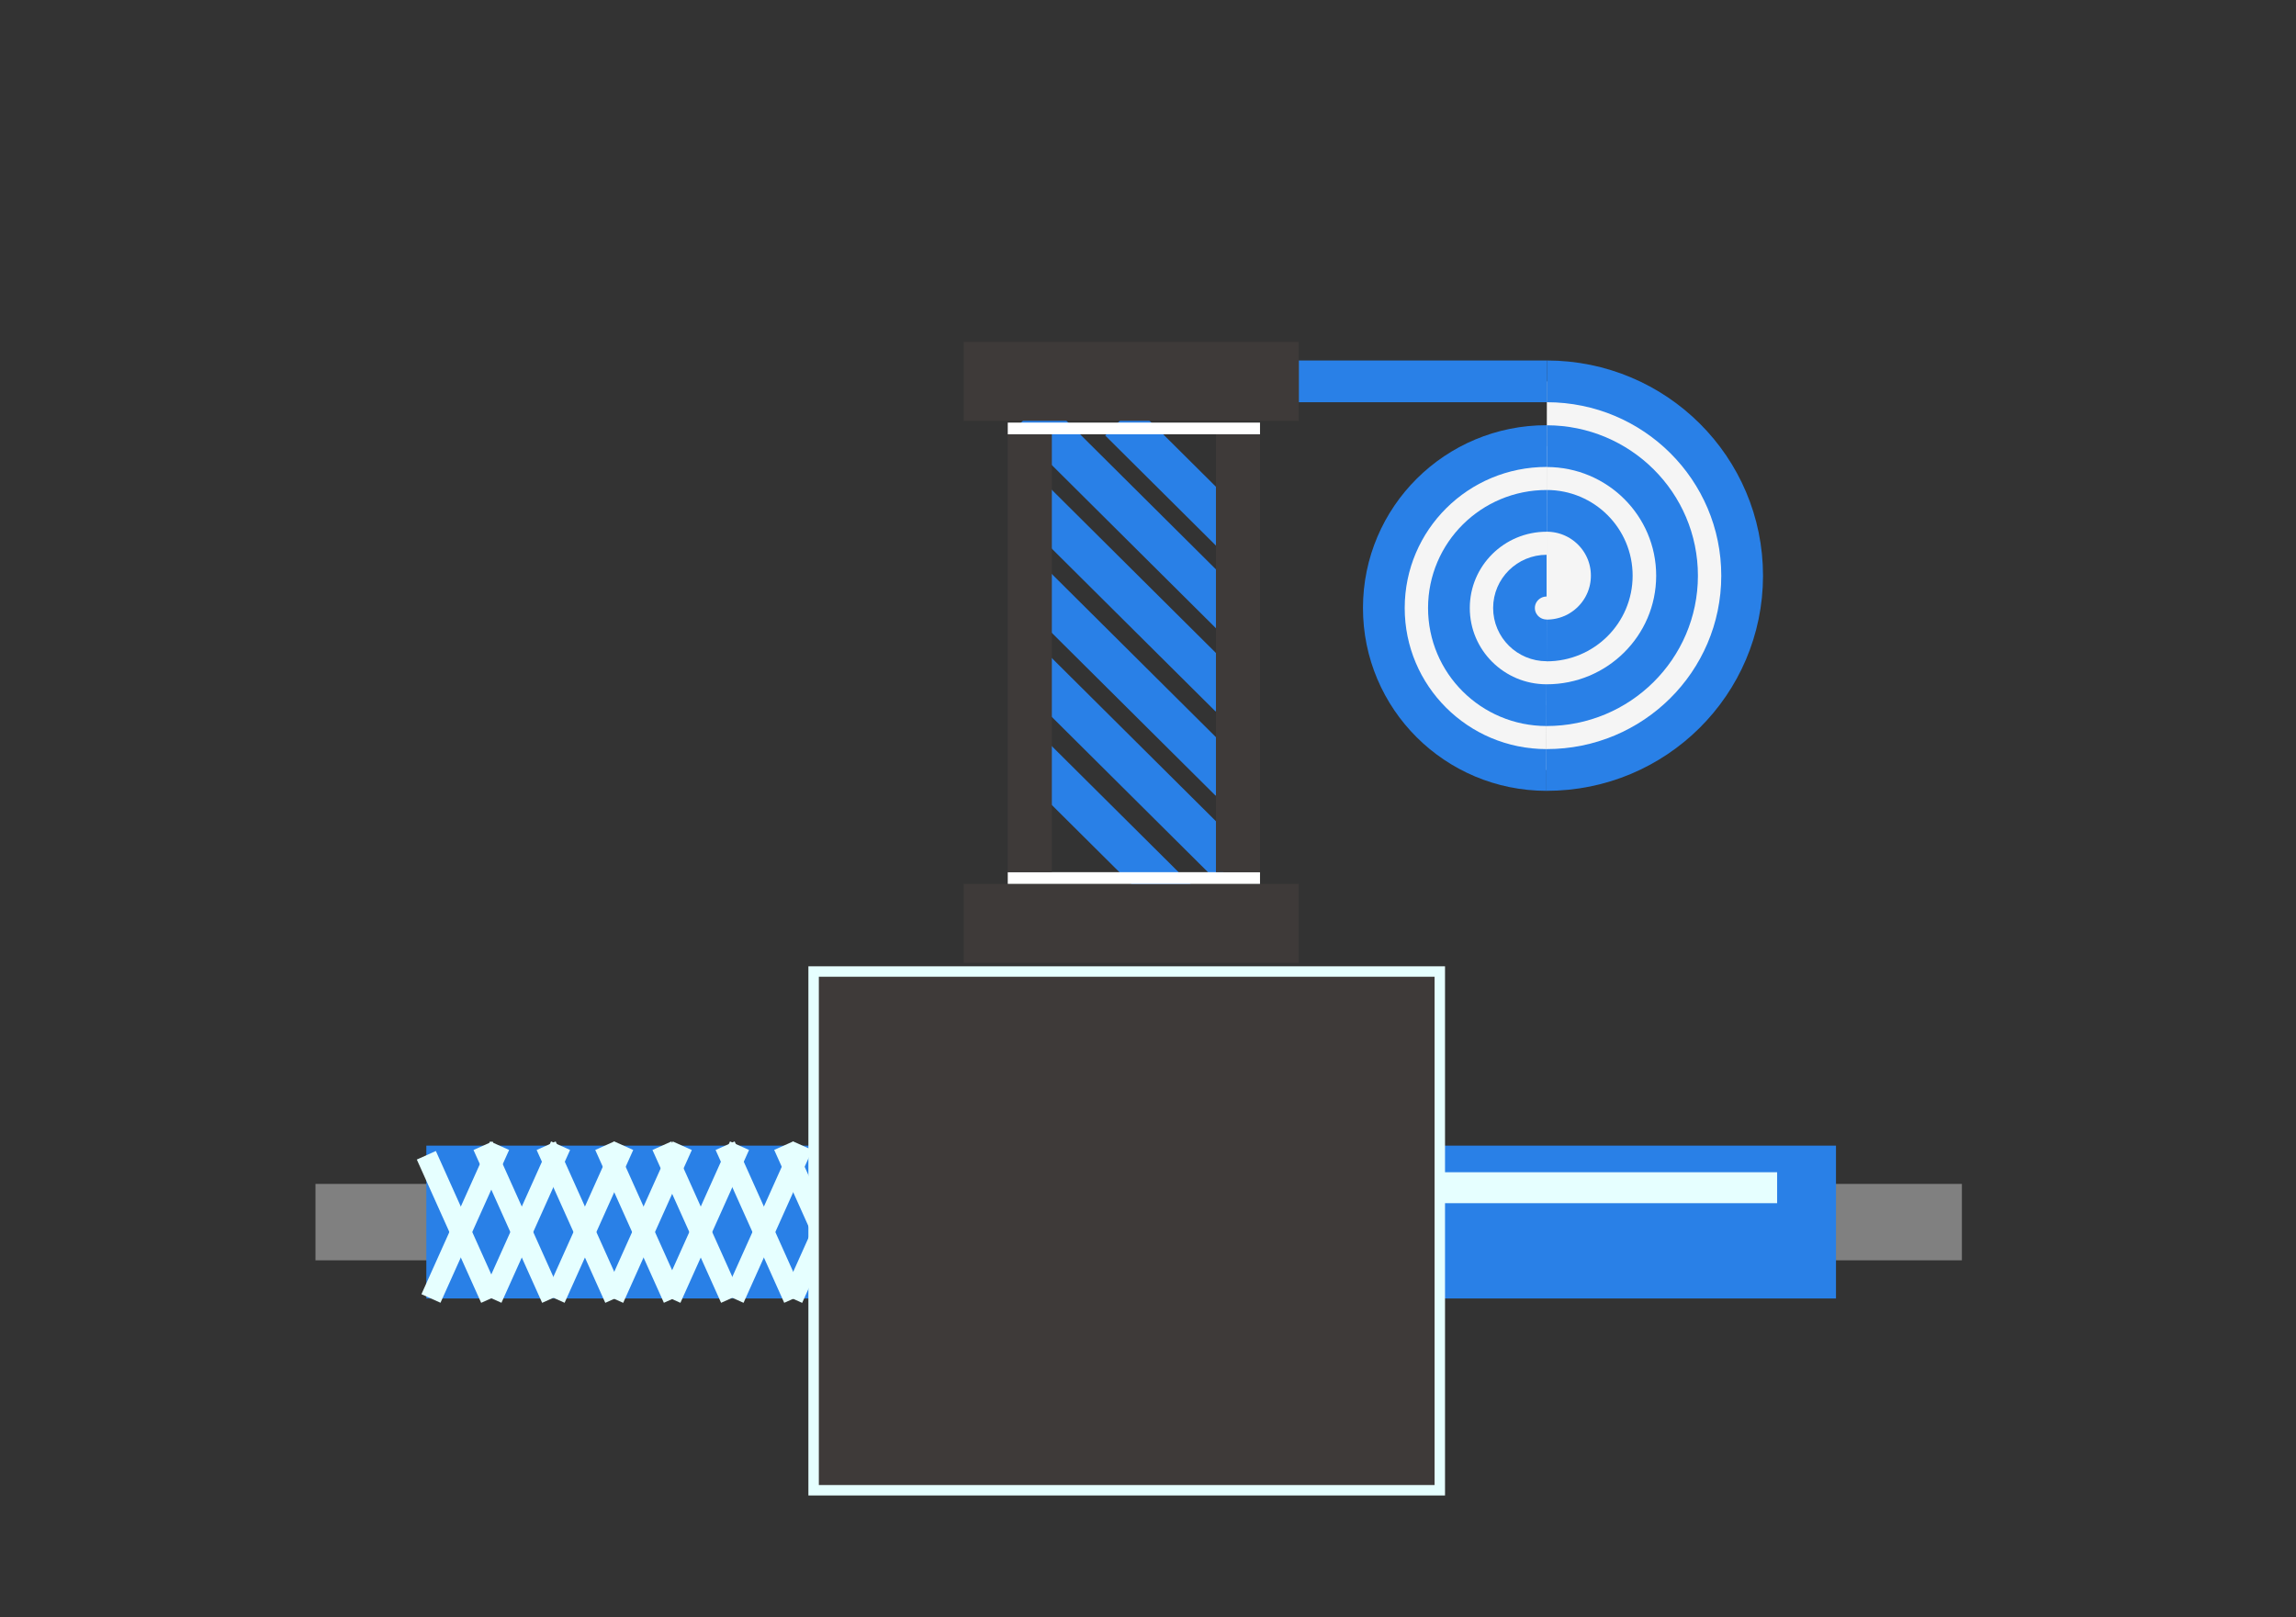 <?xml version="1.0" encoding="utf-8"?>
<!-- Generator: Adobe Illustrator 14.0.0, SVG Export Plug-In . SVG Version: 6.00 Build 43363)  -->
<!DOCTYPE svg PUBLIC "-//W3C//DTD SVG 1.1//EN" "http://www.w3.org/Graphics/SVG/1.1/DTD/svg11.dtd">
<svg version="1.1" id="レイヤー_1" xmlns="http://www.w3.org/2000/svg" xmlns:xlink="http://www.w3.org/1999/xlink" x="0px"
	 y="0px" width="220px" height="155px" viewBox="0 0 220 155" enable-background="new 0 0 220 155" xml:space="preserve">
<rect x="0" y="0" width="220" height="155" fill="#333333" stroke="none"/>
<line display="none" fill="none" stroke="#221E1F" x1="-2.853" y1="142.965" x2="221.622" y2="142.965"/>
<g>
	<path fill="#F5F5F5" stroke="#2980E7" stroke-width="4" d="M148.213,42.75c-8.633-0.009-15.607,6.932-15.615,15.506
		c-0.008,8.574,6.953,15.527,15.586,15.535"/>
	<path fill="#F5F5F5" stroke="#2980E7" stroke-width="4" d="M148.207,48.959c-5.176-0.004-9.367,4.156-9.373,9.302
		c-0.004,5.147,4.18,9.315,9.355,9.319"/>
	<path fill="#F5F5F5" stroke="#2980E7" stroke-width="4" d="M148.201,55.169c-1.719-0.001-3.129,1.379-3.131,3.097
		c0,1.719,1.406,3.103,3.125,3.104"/>
</g>
<g>
	<path fill="#F5F5F5" stroke="#2980E7" stroke-width="4" d="M148.184,73.79c10.352,0.01,18.736-8.312,18.746-18.604
		c0.008-10.292-8.359-18.628-18.711-18.639"/>
	<path fill="#F5F5F5" stroke="#2980E7" stroke-width="4" d="M148.189,67.58c6.895,0.007,12.498-5.535,12.504-12.399
		c0.006-6.865-5.586-12.416-12.48-12.423"/>
	<path fill="#F5F5F5" stroke="#2980E7" stroke-width="4" d="M148.195,61.379c3.457,0.004,6.24-2.776,6.242-6.205
		c0.004-3.427-2.773-6.212-6.23-6.216"/>
</g>
<line fill="none" stroke="#2980E7" stroke-width="4" x1="98.107" y1="47.101" x2="117.885" y2="66.768"/>
<line fill="none" stroke="#2980E7" stroke-width="4" x1="107.308" y1="40.319" x2="118.504" y2="51.452"/>
<line fill="none" stroke="#2980E7" stroke-width="4" x1="98.675" y1="39.653" x2="118.621" y2="59.487"/>
<line fill="none" stroke="#2980E7" stroke-width="4" x1="98.107" y1="55.169" x2="117.885" y2="74.836"/>
<line fill="none" stroke="#2980E7" stroke-width="4" x1="98.107" y1="63.225" x2="117.885" y2="82.893"/>
<line fill="none" stroke="#2980E7" stroke-width="4" x1="98.107" y1="71.666" x2="116.51" y2="89.963"/>
<line fill="none" stroke="#2980E7" stroke-width="4" x1="148.219" y1="36.548" x2="124.445" y2="36.548"/>
<rect x="92.337" y="32.768" fill="#3E3A39" width="32.108" height="7.561"/>
<rect x="92.337" y="84.707" fill="#3E3A39" width="32.108" height="7.562"/>
<rect x="96.563" y="83.587" fill="#FFFFFF" width="24.169" height="1.12"/>
<rect x="116.51" y="41.58" fill="#3E3A39" width="4.223" height="42.007"/>
<rect x="96.563" y="41.58" fill="#3E3A39" width="4.224" height="42.007"/>
<rect x="96.563" y="40.5" fill="#FFFFFF" width="24.169" height="1.12"/>
<rect x="30.228" y="113.462" fill="#808080" width="157.758" height="7.323"/>
<rect x="40.851" y="109.794" fill="#2980E7" width="135.071" height="14.648"/>
<rect x="114.578" y="112.343" fill="#E6FFFF" width="55.705" height="2.966"/>
<line fill="none" stroke="#E6FFFF" stroke-width="2" x1="81.671" y1="124.442" x2="75.095" y2="109.794"/>
<line fill="none" stroke="#E6FFFF" stroke-width="2" x1="76.056" y1="124.447" x2="69.48" y2="109.8"/>
<line fill="none" stroke="#E6FFFF" stroke-width="2" x1="70.007" y1="124.447" x2="63.43" y2="109.8"/>
<line fill="none" stroke="#E6FFFF" stroke-width="2" x1="64.525" y1="124.445" x2="57.948" y2="109.798"/>
<line fill="none" stroke="#E6FFFF" stroke-width="2" x1="58.91" y1="124.449" x2="52.333" y2="109.802"/>
<line fill="none" stroke="#E6FFFF" stroke-width="2" x1="52.86" y1="124.449" x2="46.283" y2="109.802"/>
<line fill="none" stroke="#E6FFFF" stroke-width="2" x1="47.017" y1="124.449" x2="40.851" y2="110.718"/>
<line fill="none" stroke="#E6FFFF" stroke-width="2" x1="82.525" y1="109.806" x2="75.949" y2="124.453"/>
<line fill="none" stroke="#E6FFFF" stroke-width="2" x1="76.91" y1="109.8" x2="70.333" y2="124.448"/>
<line fill="none" stroke="#E6FFFF" stroke-width="2" x1="70.861" y1="109.8" x2="64.284" y2="124.448"/>
<line fill="none" stroke="#E6FFFF" stroke-width="2" x1="65.378" y1="109.804" x2="58.801" y2="124.451"/>
<line fill="none" stroke="#E6FFFF" stroke-width="2" x1="59.763" y1="109.798" x2="53.187" y2="124.445"/>
<line fill="none" stroke="#E6FFFF" stroke-width="2" x1="53.713" y1="109.798" x2="47.136" y2="124.445"/>
<line fill="none" stroke="#E6FFFF" stroke-width="2" x1="47.871" y1="109.798" x2="41.294" y2="124.442"/>
<rect x="77.96" y="93.107" fill="#3E3A39" stroke="#E6FFFF" width="60" height="49.714"/>
</svg>
